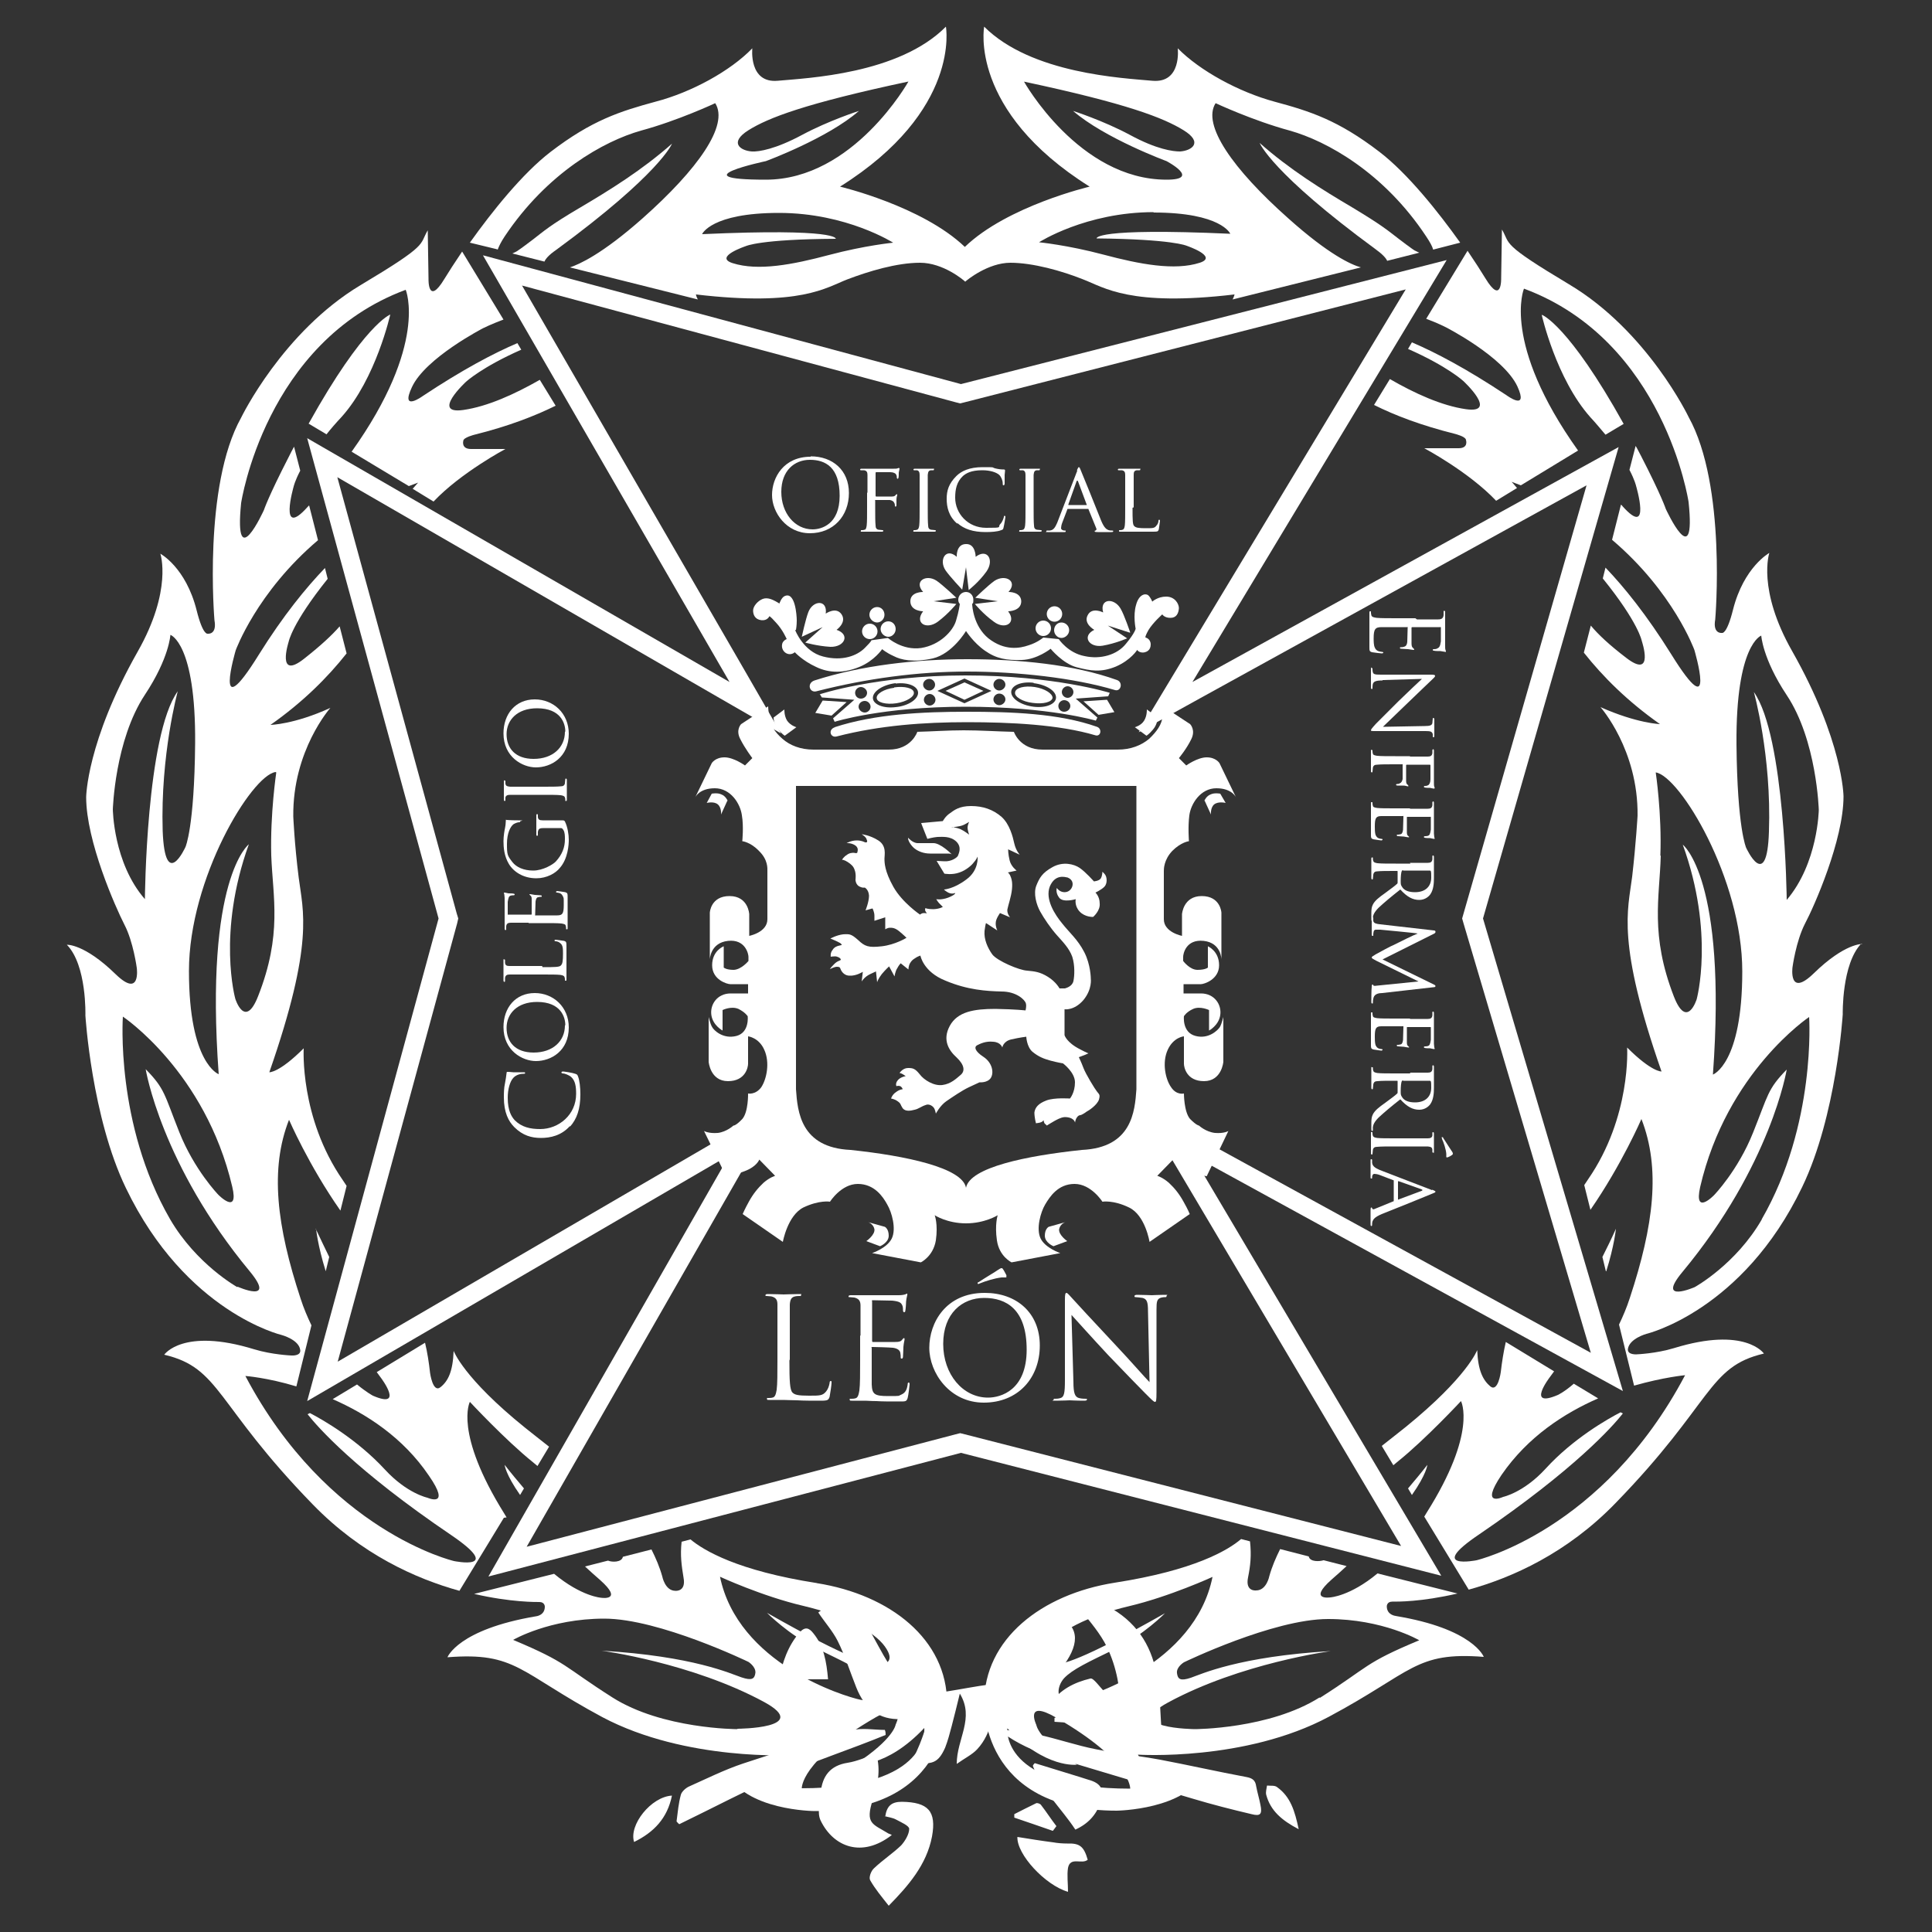 <?xml version="1.0" encoding="UTF-8"?>
<svg id="Capa_1" data-name="Capa 1" xmlns="http://www.w3.org/2000/svg" version="1.1" viewBox="0 0 500 500">
  <rect x="0" y="0" width="500" height="500" fill="#333333" stroke="none"/>
  <defs>
    <style>
      .cls-1 {
        fill-rule: evenodd;
      }

      .cls-1, .cls-2 {
        fill: #fff;
        stroke-width: 0px;
      }
    </style>
  </defs>
  <g>
    <path class="cls-2" d="M364.4,385.2l1,1.7c3.8-5.4,4-7.8,4-7.8-1.7,2.2-3.4,4.2-5,6.1Z"/>
    <path class="cls-2" d="M128.8,64.6c.3-.8.8-1.9,1.8-3.4,11-16.5,25.7-24.7,35.3-27.4,9.6-2.6,19.2-7.1,19.2-7.1,3.6,5.7-4.5,17.1-18.8,29.8-10.5,9.3-16.4,11.9-18.8,12.7l33.1,8.3c-.4-.7-.5-1.3-.5-1.3,27.2,3.2,33.7-1.8,39.2-3.9,5.5-2.1,12.8-4.3,18.8-4.3s11.3,4.5,11.7,4.9h0s0,0,0,0h0s0,0,0,0c.4-.4,5.9-4.9,11.7-4.9s13.3,2.1,18.8,4.3c5.5,2.1,12.1,7.1,39.2,3.9,0,0-.1.5-.5,1.3l33.2-8.3c-2.5-.7-8.3-3.3-18.8-12.7-14.3-12.7-22.4-24.2-18.8-29.8,0,0,9.6,4.5,19.2,7.1,9.6,2.7,24.4,10.9,35.3,27.4,1,1.5,1.6,2.6,1.8,3.4l7-1.8c-5.7-8-13.6-17.9-20.9-23.5-10.7-8.2-17.9-10.5-27.2-13-9.2-2.5-19.3-8-25-13.8,0,0,1.1,9.1-6.6,8.4-7.6-.7-31.3-1.8-43.5-14,0,0-4.1,21.7,27.3,41.4,0,0-21.3,5-32.3,15.6-11.1-10.6-32.3-15.6-32.3-15.6,31.4-19.7,27.4-41.4,27.4-41.4-12.2,12.3-35.9,13.3-43.5,14-7.6.7-6.6-8.4-6.6-8.4-5.7,5.9-15.8,11.4-25,13.8-9.2,2.5-16.5,4.8-27.2,13-7.3,5.6-15.2,15.5-20.9,23.5l7,1.7ZM264.9,21.1c26.8,5.7,36.2,9.4,41.4,12.6,5.2,3.2,2.1,5.3-.9,5.5-1.8,0-6-.5-13-4.3-6.9-3.7-14.7-6.2-14.7-6.2,8.2,7.1,24.2,13,24.2,13,0,0,9.1,4.8,0,4.8-22.7,0-36.9-25.4-36.9-25.4ZM298.5,55c17.6,0,19.9,5.5,19.9,5.5-35.5-1.6-34.6,1.2-34.6,1.2,19.7.2,23.3,1.9,23.3,1.9,0,0,8.3,2.8,3.4,4.4-6.5,2.1-15.5.4-24.9-2.1-9.4-2.5-16.7-3.2-16.7-3.2,0,0,12.1-7.8,29.7-7.8ZM231.2,62.8s-7.3.7-16.7,3.2c-9.4,2.5-18.3,4.2-24.9,2.1-5-1.6,3.4-4.4,3.4-4.4,0,0,3.6-1.8,23.3-1.9,0,0,.9-2.8-34.6-1.2,0,0,2.3-5.5,19.9-5.5s29.7,7.8,29.7,7.8ZM193.7,33.7c5.1-3.2,14.6-6.9,41.4-12.6,0,0-14.2,25.4-36.9,25.4s0-4.8,0-4.8c0,0,16-5.9,24.1-13,0,0-7.8,2.5-14.7,6.2-6.9,3.7-11.2,4.4-13,4.3-3-.2-6-2.3-.9-5.5Z"/>
    <path class="cls-2" d="M482,244.3s-4.5-.3-12.6,7.6c-6.6,6.4-5.5-1.6-5.5-1.6,0,0,.9-6.7,3.2-11.2,2.4-4.5,10-21.7,10-33,0,0-.1-14.3-13.3-37.6-9.1-16-5.9-25.4-5.9-25.4,0,0-6.6,3.6-9.4,14.7-1.6,6.4-2.8,6-2.8,6,0,0-2.5.4-1.8-3.5,0,0,3-34.6-6.9-52.4,0,0-10.6-22.2-30.9-34.3-17.9-10.7-15.1-10.3-17.4-14.2l-.2,12.6s.2,7.1-4.1,0c-1.1-1.8-2.7-4.3-4.6-7.1l-10.7,17.6c3.2,1.2,5.1,2.2,5.1,2.2,0,0,14.9,7.6,18.5,15.3,3,6.6-2.8,2.3-2.8,2.3-10.4-6.9-18.4-11.1-24.5-13.7l-1,1.7c10.2,4.5,14.3,8.3,14.3,8.3,0,0,9.2,8.5.7,7.3-6.3-.9-13.3-4.1-19.7-7.8l-4.1,6.7c5.4,2.7,12.2,5.3,21,7.5,0,0,2.8.7,2.8,1.6,0,0,.7,2.1-1.9,2.1h-8.9s11.5,6.1,18.6,13.6l5.4-3.3c-.8-1-1.4-1.6-1.4-1.6.8.3,1.6.6,2.4.9l14.8-9c-19.9-27.9-14-41.9-14-41.9,36.4,13.5,42.6,55.2,42.6,55.2,2,19-5.9,1.8-5.9,1.8,0,0-1.1-3.4-6.4-13.7-.5-.9-.9-1.8-1.4-2.6l-1.6,6.2c1.4,2.7,1.7,4.1,1.7,4.1,0,0,4.1,13.8-3.5,5.3-.1-.2-.3-.3-.4-.4l-2.3,9.1c15.9,13.5,21.3,28.5,21.3,28.5,0,0,6.1,20.6-6,1.1-6.3-10.1-12.2-17.4-17-22.4l-.7,2.8c9.3,11.5,10.1,16.2,10.1,16.2,0,0,3.4,10.1-4.1,4.3-4.3-3.3-7.1-5.9-9.1-8.3l-1.8,7c4.9,6.2,11.3,12.6,19.7,18.5,0,0-6-.2-15.4-4.4,0,0,9.8,11,9.6,28.1,0,0-.4,7.1-1.4,15.8-1.1,8.7-4.1,16.9,7.6,50.4,0,0-2.5.2-8.9-6.2,0,0,1.1,17.9-10.1,34.1-.3.5-.7,1-1,1.5l1.6,6.4c8.1-11.7,13.2-23.5,13.2-23.5,5,12.8,3.2,27.5-3,46.3-.8,2.5-1.8,4.8-2.8,6.9l3.9,15.8c7.7-2.2,13.2-2.7,13.2-2.7-21.3,40.3-54,47.9-54,47.9,0,0-13.1,2.6.7-6.7,24.8-16.9,34.6-28,37.2-31.3l-.6-.3c-3.3,1.7-12.3,6.8-19.4,14.6-5.7,6.2-11,7.3-11,7.3,0,0-6.2,2.9-.4-5.7,6.8-9.9,16.3-16,25-19.8l-6.3-3.8c-2.4,2.1-4.1,2.9-4.1,2.9-8.4,3.6-2.1-4.6-2.1-4.6.4-.5.7-1,1.1-1.5l-12.5-7.6c-.6,2.6-1,5.2-1.3,7.8,0,0-.7,5.3-2.7,3.7-1.9-1.6-3.2-4.1-3.4-9.4,0,0-2.5,6.9-18.5,19.9-2.1,1.7-4.2,3.3-6.2,4.9l3,5c.4-.3.8-.7,1.2-1,7.1-5.7,16.3-15.6,16.3-15.6,0,0,4.3,8-8.9,28.9-.2.3-.4.7-.6,1l11.5,18.9c11.2-3.1,25.4-9.4,38-22.4,25.2-25.9,23.8-35.3,38.4-38.7,0,0-4.8-7.1-23.3-1.4-4.6,1.4-9.6,1.6-9.6,1.6,0,0-2.5.2-2.3-1.4.4-2.7,4.8-3.9,4.8-3.9,0,0,24.9-5.9,40.3-38,8.9-18.5,10.5-44.7,10.5-44.7,0,0-.3-13,4.8-18.3ZM455.8,164.4s.3,6,6.6,15.5c7.8,11.7,8.3,29.7,8.3,29.7,0,0-.2,13.8-8.3,23.3,0,0-.4-42.4-8.5-53.8,0,0,4.6,16.4,3.9,36.1-.5,16-5.9,4.2-5.9,4.2,0,0-2.3-5-2.5-26.8-.2-25.9,6.4-28.1,6.4-28.1ZM429.7,221.4c.4-10.8-1.2-21.5-1.2-21.5,6.2.9,22.4,27.5,22.4,51.5s-7.6,26.7-7.6,26.7c3.7-50.8-7.8-59.5-7.8-59.5,8.3,22.9,3.6,40,3.6,40,0,0-2.5,8-5.9-.7-6.2-16-3.7-25.6-3.4-36.4ZM456,315.5c-6.7,11.7-17.4,17.6-17.4,17.6,0,0-10.1,4.4-3.2-3.9,23-27.7,27-52.4,27-52.4-5,5.1-4.8,6.6-8.7,16.3-3.9,9.8-10.1,16.2-10.1,16.2,0,0-5.3,5.5-3.6-2.1,6.9-29.8,28.2-44,28.2-44,0,0,1.9,27.8-12.3,52.4Z"/>
    <path class="cls-2" d="M415.7,329c2.1-6.7,2.5-11,2.5-11-1.2,2.7-2.4,5.1-3.5,7.3l.9,3.7Z"/>
    <path class="cls-2" d="M211.4,409.7c-20.5-3.2-29.2-8.4-32.7-11.3l-2.3.6c-.4,3.6,0,6.2.5,9.3.7,3.7-2.1,3.4-2.1,3.4-2.7,0-3.4-3.7-3.4-3.7-.7-2.5-1.7-4.8-2.8-7l-7.4,1.9c-.3,1.5-2.9,1.4-3.8,1,0,0,0,0-.1,0l-5.9,1.5c1.2,1.1,2.5,2.3,3.9,3.5,6.2,5.5.3,4.6.3,4.6,0,0-5.1-.3-12.2-6.2l-20.7,5.2c9.5,2.2,16.2,2.1,16.9,2.1,1.4,0,1.4,1.2,1.4,1.2,0,2.3-2.3,2.5-2.3,2.5-20.2,3.4-22.9,10.6-22.9,10.6,17.8-1.4,18.5,3.9,40.1,15.5,21.7,11.5,49.4,9.8,49.4,9.8-4.8,10.5-17.2,4.4-17.2,4.4,4.6,10,22.7,10.1,22.7,10.1,35.5,0,34.3-27.9,34.3-27.9,0-16.5-14.7-28.1-33.8-31.1ZM190.8,447.5s-19.4,0-32.3-8.2c-12.9-8.2-11.4-8.9-25.7-14.9,0,0,9.4-5.5,23.6-5.5s37.3,11.2,37.3,11.2c0,0,1.9,1.2,1.8,2.8-.2,1.6-.9,2.1-3.6,1.2-2.7-.9-12.4-5.5-36.2-6.9,0,0,23.3,3.1,42.1,13.3,12.4,6.8-6.9,6.9-6.9,6.9ZM186.2,408s11,5.1,21.7,7.6c10.6,2.5,18.3,6.6,21.1,10.5,2.8,3.9.2,4.8-1.9,4.6-2.1-.2-6.4-.7-28.6-13.3,0,0,5.5,5.6,12.8,9.2,7.3,3.6,11.2,5.3,13.3,7.6,2.2,2.3,2.3,6.6-1.9,5.7-4.3-.9-31.8-9.3-36.4-32ZM207.5,462.9s-.6-7.1,19.2-18.5c8.4-4.8,5.1,1.9,5.1,1.9,0,0-.4,3.7-10.5,10.3,0,0,8,1.1,17.9-9.4,0,0,1.9,15.6-31.8,15.6Z"/>
    <path class="cls-2" d="M399,81.5s3.7,16.5,12.6,26.5c1.5,1.6,2.7,3.1,3.9,4.5l4.7-2.8c-14.3-25.7-21.1-28.2-21.1-28.2Z"/>
    <path class="cls-2" d="M134.6,386.9l1-1.7c-1.6-1.9-3.3-3.9-5-6.1,0,0,.2,2.4,4,7.8Z"/>
    <path class="cls-2" d="M79.8,109.6l4.7,2.8c1.1-1.4,2.4-2.9,3.9-4.5,8.9-9.9,12.6-26.5,12.6-26.5,0,0-6.8,2.5-21.1,28.2Z"/>
    <path class="cls-2" d="M361.2,418.2s-2.3-.2-2.3-2.5c0,0,0-1.2,1.4-1.2s7.4.1,16.9-2.1l-20.7-5.2c-7.1,5.9-12.2,6.2-12.2,6.2,0,0-5.9.9.3-4.6,1.4-1.2,2.7-2.4,3.9-3.5l-5.9-1.5s0,0-.1,0c-.9.3-3.5.5-3.8-1l-7.4-1.9c-1.1,2.2-2.1,4.5-2.8,7,0,0-.7,3.7-3.4,3.7,0,0-2.9.4-2.1-3.4.6-3,.9-5.6.5-9.3l-2.3-.6c-3.4,2.9-12.1,8.1-32.7,11.3-19,3-33.8,14.6-33.8,31.1,0,0-1.2,27.9,34.3,27.9,0,0,18.1-.2,22.7-10.1,0,0-12.4,6-17.2-4.4,0,0,27.7,1.8,49.4-9.8,21.7-11.6,22.4-16.9,40.1-15.5,0,0-2.7-7.3-22.9-10.6ZM292.5,462.9c-33.7,0-31.8-15.6-31.8-15.6,9.9,10.5,18,9.4,18,9.4-10.1-6.6-10.5-10.3-10.5-10.3,0,0-3.2-6.7,5.1-1.9,19.8,11.4,19.2,18.5,19.2,18.5ZM277.4,440c-4.3.9-4.1-3.4-2-5.7,2.2-2.3,6.1-4.1,13.3-7.6,7.3-3.6,12.8-9.2,12.8-9.2-22.2,12.6-26.5,13.1-28.6,13.3-2.1.2-4.8-.7-1.9-4.6,2.8-3.9,10.5-8,21.1-10.5,10.6-2.5,21.7-7.6,21.7-7.6-4.6,22.7-32.2,31.1-36.4,32ZM341.5,439.3c-13,8.2-32.3,8.2-32.3,8.2,0,0-19.3-.2-6.9-6.9,18.8-10.2,42.1-13.3,42.1-13.3-23.8,1.4-33.6,6-36.2,6.9-2.7.9-3.4.4-3.6-1.2-.2-1.6,1.8-2.8,1.8-2.8,0,0,23.1-11.2,37.3-11.2s23.6,5.5,23.6,5.5c-14.4,6-12.8,6.7-25.7,14.9Z"/>
    <path class="cls-2" d="M174,37.1c-7.8,6.9-16.2,12.1-24,16.7-7.8,4.6-9.1,5.9-12.1,8.2-3,2.3-4.1,3-4.1,3,0,0-.5.3-1.2.6l8.3,2.1c.3-.7,1.1-1.7,3-3,27-19.8,30-27.5,30-27.5Z"/>
    <path class="cls-2" d="M81.8,318s.4,4.3,2.5,11l.9-3.7c-1.1-2.2-2.2-4.6-3.5-7.3Z"/>
    <path class="cls-2" d="M366.2,64.9s-1.1-.7-4.1-3c-3-2.3-4.3-3.5-12.1-8.2-7.8-4.6-16.2-9.8-24-16.7,0,0,3,7.7,30,27.5,1.8,1.3,2.7,2.3,3,3l8.3-2.1c-.7-.3-1.2-.6-1.2-.6Z"/>
    <path class="cls-2" d="M131.1,392.7c-.2-.3-.4-.7-.6-1-13.1-21-8.9-28.9-8.9-28.9,0,0,9.2,9.9,16.3,15.6.4.3.8.7,1.2,1l3-5c-2-1.6-4.1-3.2-6.2-4.9-16-12.9-18.5-19.9-18.5-19.9-.2,5.3-1.4,7.8-3.4,9.4-2,1.6-2.7-3.7-2.7-3.7-.3-2.7-.7-5.3-1.3-7.8l-12.5,7.6c.4.5.7,1,1.1,1.5,0,0,6.2,8.2-2.1,4.6,0,0-1.7-.9-4.1-2.9l-6.3,3.8c8.7,3.8,18.2,9.9,24.9,19.8,5.9,8.5-.4,5.7-.4,5.7,0,0-5.3-1.1-11-7.3-7.2-7.8-16.1-12.9-19.4-14.6l-.6.3c2.6,3.3,12.4,14.5,37.2,31.3,13.8,9.4.7,6.7.7,6.7,0,0-32.7-7.6-54-47.9,0,0,5.6.4,13.2,2.7l3.9-15.8c-1-2.1-2-4.4-2.8-6.9-6.2-18.8-8-33.6-3-46.3,0,0,5.1,11.8,13.3,23.5l1.6-6.4c-.3-.5-.7-1-1-1.5-11.2-16.2-10.1-34.1-10.1-34.1-6.4,6.4-8.9,6.2-8.9,6.2,11.7-33.6,8.7-41.7,7.6-50.4-1.1-8.7-1.4-15.8-1.4-15.8-.2-17.1,9.6-28.1,9.6-28.1-9.4,4.3-15.5,4.4-15.5,4.4,8.4-5.9,14.8-12.3,19.7-18.5l-1.8-7c-2,2.3-4.8,4.9-9.1,8.3-7.4,5.9-4.1-4.3-4.1-4.3,0,0,.8-4.7,10.1-16.3l-.7-2.8c-4.9,5.1-10.8,12.3-17.1,22.4-12.1,19.5-6-1.1-6-1.1,0,0,5.4-15,21.3-28.5l-2.3-9c-.1.1-.3.3-.4.4-7.6,8.5-3.6-5.3-3.6-5.3,0,0,.3-1.4,1.7-4.1l-1.6-6.2c-.5.9-.9,1.7-1.4,2.7-5.3,10.3-6.4,13.7-6.4,13.7,0,0-7.8,17.2-5.9-1.8,0,0,6.2-41.7,42.6-55.2,0,0,5.9,14-14,41.9l14.8,8.9c.8-.3,1.6-.6,2.4-.9,0,0-.5.6-1.4,1.6l5.4,3.3c7.1-7.5,18.6-13.6,18.6-13.6h-8.9c-2.6,0-2-2.1-2-2.1,0-.9,2.9-1.6,2.9-1.6,8.8-2.2,15.5-4.8,21-7.5l-4.1-6.7c-6.5,3.7-13.5,6.9-19.8,7.8-8.5,1.2.7-7.3.7-7.3,0,0,4.1-3.8,14.3-8.3l-1-1.7c-6.1,2.6-14.1,6.8-24.5,13.7,0,0-5.9,4.3-2.8-2.3,3.5-7.6,18.5-15.3,18.5-15.3,0,0,2-1,5.2-2.2l-10.7-17.6c-1.9,2.8-3.5,5.3-4.6,7.1-4.3,7.1-4.1,0-4.1,0l-.2-12.6c-2.3,3.9.5,3.5-17.4,14.2-20.2,12.1-30.9,34.3-30.9,34.3-9.9,17.7-6.9,52.4-6.9,52.4.7,3.9-1.8,3.5-1.8,3.5,0,0-1.2.4-2.8-6-2.8-11.2-9.4-14.7-9.4-14.7,0,0,3.2,9.4-5.9,25.4-13.2,23.3-13.3,37.6-13.3,37.6,0,11.4,7.6,28.5,9.9,33,2.3,4.4,3.2,11.2,3.2,11.2,0,0,1.1,8-5.5,1.6-8.1-7.9-12.6-7.6-12.6-7.6,5.2,5.3,4.8,18.3,4.8,18.3,0,0,1.6,26.3,10.5,44.7,15.5,32.2,40.3,38,40.3,38,0,0,4.5,1.2,4.8,3.9.2,1.6-2.3,1.4-2.3,1.4,0,0-5-.2-9.6-1.6-18.5-5.7-23.3,1.4-23.3,1.4,14.6,3.4,13.2,12.8,38.4,38.7,12.6,13,26.8,19.3,38,22.4l11.5-18.9ZM71.5,199.9s-1.6,10.7-1.3,21.5c.4,10.8,2.9,20.4-3.4,36.4-3.4,8.7-5.9.7-5.9.7,0,0-4.8-17,3.5-40,0,0-11.5,8.7-7.8,59.5,0,0-7.7-2.7-7.7-26.7s16.2-50.6,22.4-51.5ZM29.2,209.5s.5-17.9,8.3-29.7c6.3-9.5,6.6-15.5,6.6-15.5,0,0,6.6,2.1,6.4,28.1-.2,21.8-2.5,26.8-2.5,26.8,0,0-5.3,11.7-5.9-4.2-.6-19.7,3.9-36.1,3.9-36.1-8.2,11.4-8.5,53.8-8.5,53.8-8.2-9.4-8.3-23.3-8.3-23.3ZM61.4,333.1s-10.6-5.9-17.4-17.6c-14.2-24.6-12.2-52.4-12.2-52.4,0,0,21.3,14.2,28.3,44,1.8,7.6-3.6,2.1-3.6,2.1,0,0-6.2-6.4-10.1-16.2-3.9-9.8-3.7-11.2-8.7-16.3,0,0,4,24.7,27,52.4,6.9,8.4-3.2,3.9-3.2,3.9Z"/>
  </g>
  <g>
    <path class="cls-1" d="M210.8,176.1c12.1-3.9,26.2-5.5,39.5-5.5s27.4,1.3,38.8,5.4c1.6.6,1,3-.5,2.6-10.7-3.2-25.5-4.8-38.3-4.8s-26.1,1.8-39,5.1c-1.8.5-2.6-2.1-.5-2.8h0Z"/>
    <path class="cls-1" d="M216,188.2c10.4-3.4,22.7-4,34.2-4s23.8.4,33.7,3.9c1.4.5,1,2.6-.4,2.2-9.4-2.8-22.1-3.4-33.2-3.4s-22.6.8-33.8,3.7c-1.6.4-2.3-1.8-.4-2.4h0Z"/>
    <polygon class="cls-1" points="211 184.5 212.9 181.3 219.1 181.7 215.2 185.2 211 184.5 211 184.5"/>
    <polygon class="cls-1" points="288.4 184.3 286.5 181.1 280.4 181.5 284.3 185 288.4 184.3 288.4 184.3"/>
    <polygon class="cls-1" points="249.6 176.6 254.5 178.8 249.6 181.1 244.7 178.8 249.6 176.6 249.6 176.6"/>
    <path class="cls-1" d="M231.4,177.9c2.7-.4,5,.2,5.1,1.3.2,1.1-1.9,2.4-4.5,2.8-2.7.4-5-.2-5.1-1.3-.2-1.1,1.9-2.4,4.5-2.7h0Z"/>
    <path class="cls-1" d="M212.1,179.7s14.6-4.9,37.7-4.9,37.4,4.5,37.4,4.5l-.4.9-8.4.6,5.6,4.9-.4.8s-12-3.6-33.7-3.6-33.9,3.9-33.9,3.9l-.4-.9,5.5-4.8-8.4-.6-.5-.8h0ZM267.5,176.7c-3.2-.4-5.8.7-5.8,2.4s2.5,3.4,5.8,3.8c3.2.4,5.8-.7,5.8-2.4s-2.5-3.3-5.8-3.7h0ZM231.8,176.9c3.2-.4,5.8.7,5.8,2.4s-2.6,3.4-5.8,3.7c-3.2.4-5.9-.7-5.9-2.4s2.6-3.4,5.9-3.8h0ZM249.6,175.6l7,3.2-7,3.2-7-3.2,7-3.2h0ZM276.3,177.6c-.8,0-1.5.7-1.5,1.5s.7,1.5,1.5,1.5,1.5-.7,1.5-1.5-.7-1.5-1.5-1.5h0ZM275.4,181.2c-.8,0-1.5.7-1.5,1.5s.6,1.5,1.5,1.5,1.6-.7,1.6-1.5-.7-1.5-1.6-1.5h0ZM258.6,175.7c-.8,0-1.5.7-1.5,1.5s.7,1.5,1.5,1.5,1.6-.7,1.6-1.5-.7-1.5-1.6-1.5h0ZM258.6,179.5c-.8,0-1.5.7-1.5,1.5s.7,1.5,1.5,1.5,1.6-.7,1.6-1.5-.7-1.5-1.6-1.5h0ZM240.5,175.7c.8,0,1.5.7,1.5,1.5s-.7,1.5-1.5,1.5-1.6-.7-1.6-1.5.7-1.5,1.6-1.5h0ZM240.6,179.6c.8,0,1.5.7,1.5,1.5s-.7,1.5-1.5,1.5-1.5-.7-1.5-1.5.7-1.5,1.5-1.5h0ZM222.8,177.8c.8,0,1.6.7,1.6,1.5s-.7,1.5-1.6,1.5-1.5-.7-1.5-1.5.7-1.5,1.5-1.5h0ZM223.8,181.4c.8,0,1.5.7,1.5,1.5s-.7,1.5-1.5,1.5-1.6-.7-1.6-1.5.7-1.5,1.6-1.5h0Z"/>
    <path class="cls-1" d="M267.8,177.8c-2.7-.4-5,.2-5.1,1.4-.2,1.1,1.9,2.4,4.5,2.7,2.8.4,5-.2,5.2-1.3,0-1.1-2-2.4-4.6-2.8h0Z"/>
    <path class="cls-1" d="M205.8,163.1s2.1,5.5,7.2,6.8c5,1.3,8.8-.2,10.8-2.2,2-2,1.7-2,1.7-2l4.3-.6s3.7,3.3,8.6,2.6c4.9-.8,8.2-4.4,9-7,.8-2.6,1-4.4,1-4.4h0c-.3-.3-.4-.7-.4-1.1,0-1.1.9-2,2-2s1.9.9,1.9,2-.1.8-.3,1.1c0,.5.3,5.7,4.2,8.9,4.2,3.3,8.1,2.6,10.4,1.8,2.3-.7,3.8-2,3.8-2l4,.4s2.4,3.6,6.7,4.4c4.1.9,8.4-.3,10.7-3.2,2.4-2.9,2.5-3.9,2.5-3.9,0,0-.7-3.4.1-6.1.7-2.7,2.3-3.1,3.1-2.6.7.6,1.1,1.7,1.1,1.7,0,0,1.4-1.3,3.6-1.3s3.3,1.8,3.3,3c-.1,1.3-.6,2.5-2.2,2.5s-2.1-.9-2.1-.9c0,0-2.4,2.1-3.6,4.1-1.1,2-.7,1.9-.7,1.9,0,0,1.3.3,1.3,1.8s-1.1,1.9-1.5,2c-.7.2-1.6,0-2-.6,0,0-1.6,2.6-5.5,4.3-3.9,1.6-6.6,1.1-10.1.2-3.6-.9-6.8-4.8-6.8-4.8,0,0-3.5,2.8-7.5,2.9-3.9.1-6.5-.3-9.5-2.4-3-2.1-4.9-5.1-4.9-5.1,0,0-3.5,5.9-8.6,7.1-5,1.1-8.2.4-10.1-.6-2-.9-3-1.8-3-1.8,0,0-2,3-5.9,4.6-3.9,1.6-7.7,1.7-11.2,0-3.5-1.6-5.5-3.8-5.5-3.8-1.7,1.4-3.9-.4-3.2-2.4.4-.8,1.1-1,1.1-1,0,0-1-2.4-2.8-4.3-1.7-1.9-1.7-1.6-1.7-1.6,0,0-.5,1.2-2.1,1-1.6-.2-2.1-1.4-2.1-2.5s1.2-2.5,2.5-3c1.3-.5,2.7.3,3.3.6.6.3,1,.6,1,.6,0,0,.5-1.5,1.3-1.9,2.8-1.4,3.2,5,3.2,6.3s-.2,2.4-.2,2.4h0Z"/>
    <path class="cls-1" d="M227,157.1c1.1,0,1.9.9,1.9,2s-.9,2-1.9,2-2-.9-2-2,.9-2,2-2h0Z"/>
    <path class="cls-1" d="M225.1,161.4c1.1,0,2,.9,2,2s-.9,2-2,2-2-.9-2-2,.9-2,2-2h0Z"/>
    <path class="cls-1" d="M229.9,160.8c1.1,0,1.9.9,1.9,2s-.9,2-1.9,2-2-.9-2-2,.9-2,2-2h0Z"/>
    <path class="cls-1" d="M272.9,156.9c-1.1,0-2,.9-2,2s.9,2,2,2,2-.9,2-2-.9-2-2-2h0Z"/>
    <path class="cls-1" d="M274.7,161.1c-1.1,0-1.9.9-1.9,2s.9,2,1.9,2,2-.9,2-2-.9-2-2-2h0Z"/>
    <path class="cls-1" d="M270,160.6c-1.1,0-2,.9-2,2s.9,2,2,2,2-.9,2-2-.9-2-2-2h0Z"/>
    <path class="cls-1" d="M207.5,164.8l5.4-2.5-4.5,4s3.1.9,6.5,1.1c3.7.1,5.2-3.2,1.6-4.4,0,0,2.7-1.9,1.3-4-1.4-2.1-4.1-.2-4.1-.2.5-3.7-3.3-3.5-4.5-.4-.7,1.8-1.7,6.4-1.7,6.4h0Z"/>
    <path class="cls-1" d="M292.3,163.7l-5.6-1.8,5,3.3s-2.9,1.3-6.3,1.9c-3.6.6-5.5-2.5-2.2-4.1,0,0-2.9-1.6-1.7-3.8,1.1-2.2,4-.7,4-.7-1-3.6,2.8-3.9,4.5-1,1,1.7,2.5,6.2,2.5,6.2h0Z"/>
    <path class="cls-1" d="M247.5,154.7l-5.9.9,5.9.7s-2,2.5-4.8,4.6c-3,2.2-6.1.3-3.8-2.7,0,0-3.3,0-3.3-2.6,0-2.5,3.3-2.4,3.3-2.4-2.5-2.8.8-4.7,3.5-2.9,1.6,1.1,5.1,4.4,5.1,4.4h0Z"/>
    <path class="cls-1" d="M252.4,154.7l5.8.9-5.9.7s2,2.5,4.9,4.6c2.9,2.2,6,.3,3.7-2.7,0,0,3.4,0,3.4-2.6-.1-2.5-3.3-2.4-3.3-2.4,2.5-2.8-.8-4.7-3.6-2.9-1.6,1.1-5,4.4-5,4.4h0Z"/>
    <path class="cls-1" d="M249,152.7l1-5.9.7,5.9s2.6-2,4.6-4.8c2.1-3,.2-6.1-2.8-3.8,0,0,0-3.4-2.5-3.3-2.6,0-2.4,3.3-2.4,3.3-2.8-2.5-4.7.8-2.9,3.5,1.1,1.6,4.3,5,4.3,5h0Z"/>
    <path class="cls-1" d="M235,216.8s1.2,1.4,2.5,1.4c1.4,0,2.4,0,4.1,0s4.3,2.5,4.3,2.5l.5.5s-.2-.3-.9-.3c-.5,0-3.1,0-4.8,0s-3.1-.6-4-1.3c-.9-.7-1.7-2-1.7-2.7h0Z"/>
    <path class="cls-1" d="M238.5,213.3l1.5,3.8s1.4-.4,2.6-.5c1.2,0,3.3-.3,4.9,1.2,1.5,1.5.6,3.1.4,3.7-.3.5-1.7,1.5-3.5,1.4-1.8-.1-2-.1-2-.1l2,3.3s2,.4,3.9-.3c1.8-.6,3.3-2,3.7-2.6.6-.6,1-1.5,1-1.5,0,0,.4,3.5-2.9,5.9-3.3,2.5-5.8,2.6-5.8,2.6,0,0,.2.3,1.1.8,1,.5,1.8.1,1.8.1,0,0,.2.4-1.8,1.2-1.9.7-3.1.4-3.1.4,0,0,.2.4.7,1,.6.6,1,1,1,1,0,0-.7.5-2.4.6-1.7,0-2.1-.3-2.1-.3,0,0-.2.4,0,.8.2.4.4.6.4.6,0,0-.2-.1-.8-.1s-1,.4-1,.4c0,0-4.6-3.1-6.9-7.2-2.3-4.1-2.3-6.3-2.3-7.3,0-1,.6-3.3-1.6-4.7-2.2-1.4-4.3-1.6-4.3-1.6,0,0,1.2.7,1.3,1.4.3.6,0,.8-.4.7-.3-.1-.9-.5-2.2-.5-1.4,0-2.6.7-2.6.7,0,0,1.1-.1,2.1.5,1,.6.8,1.4.7,1.8,0,.4-.5.3-.9.2-.4,0-1.2,0-1.9.6-.7.4-1.2,1.2-1.2,1.2,0,0,.6,0,1.5.6.9.6,1.5,1.1,1.8,2.1.4,1,.2,2.5.2,2.5,0,0,0,1,.8,1.6,1,.6,1.6.4,1.6.4,0,0,1,.5,1.1,2.1,0,1.6-.9,3.8-.9,3.8l1.8-.5s.5.9.5,1.9c0,1.1,0,1.3,0,1.3l2.8-.9v3.1s.6-.4,1.2-.4c.6,0,1.3,0,2.4.9,1.1.9,1.9,1.7,1.9,1.7,0,0-2.9,1.8-6.4,2.2-3.5.4-4.4,0-6.1-1.6-1.8-1.6-2.2-1.6-3.9-1.5-1.7.2-3.3,1.1-3.3,1.1,0,0,1.8.7,2.6,1.2.6.6.4.4-.2.6-.6.1-1.4.4-1.8,1.1-.7.8-.5,1.8-.5,1.8,0,0,.5-.1,1.1-.1s1.4.4,1.5.8c0,.4-.8.2-1.8,1.3-1,1-1,1.2-1,1.2,0,0,1.1-.6,1.8-.6.7,0,.8.2.9.5.1.3.7,1.8,2.4,1.8,1.7.1,3.4-1,3.4-1l-.3,2.5s.7-1.2,2.2-1.9c1.5-.7,1.5-.7,1.5-.7l.3,2.8s.2-.8,1.2-2.1c1-1.2,1.9-2,1.9-2l1.4,2.6s.2-1.4.7-2.1c.4-.8.9-1.3.9-1.3l2,1.6s0-.9.4-1.6c.4-.7.8-1,1.3-1.3.5-.4,1.4-.7,1.4-.7,0,0,.7,4.2,6.5,6.5,5.7,2.4,10.6,2.7,14.5,2.8,3.9,0,6.1,2.2,6.3,3.1.2.8-.1,1.8-.1,1.8,0,0-2.3-.3-7.8-.4-5.5,0-9.8.7-11.8,4.4-2,3.7-.2,6.4,1.8,8.2,2,1.9,2.2,3.5,1,4.5-1.2,1-2.5,2.3-4.7,2.6-2.2.3-4.8-1.3-5.9-2.8-1.2-1.5-1.8-1.6-3-1.6-1.4,0-2.2,1.3-2.2,1.3,0,0,.4,0,1,.4.6.4.6.4.6.4,0,0-1.3.2-2,1-.8.9-.4,1.6-.4,1.6,0,0,.4-.2,1,0,.6.4.6.8.6.8,0,0-.8,0-1.8.8-.9.6-1.2,1.6-1.2,1.6,0,0,.9.1,1.7.7.9.6.7.9,1.3,1.8.7.9,2,.7,3.1.4,1-.2,1.8-.9,2.8-1.2.8-.4,1.7.1,2.1.6.4.4.6,1.6.6,1.6,0,0,1.1-2.1,2.7-3.2,1.6-1.1,4.1-2.8,5.8-3.6,1.7-.8,2.8-1.3,2.8-1.3,0,0,2,.2,2.9-1.1.9-1.4.4-4-1.9-5.5-2.3-1.5-2.4-2.6-1.6-3,.8-.4,2.2-1.1,4.1-.9,2,.1,2.4,1.5,2.4,1.5,0,0,.2-1.6,2.3-2.1,2.2-.5,3.9-.7,3.9-.7,0,0,.1,2.6,1.6,3.9,1.6,1.3,2.9,1.8,4.7,2.3,1.9.5,3.2.7,3.2.7,0,0,3.1,2.3,3.1,4.9,0,2.7-1.3,4.2-1.3,4.2,0,0-4-.3-6.1.5-2.1.8-2.9,1.8-3.1,3.1,0,1.3.4,2.8.4,2.8,0,0,1-.1,1.4-.3.4-.2.6-.5.6-.5,0,0,0,.7.4,1,.4.3.4.4.4.4,0,0,1.6-1,2-1.2.4-.2,1.5-.9,2.6-1,1.2,0,1.9.3,2.4.8.4.5.3.7.3.7,0,0,.1-.9.5-1.4.3-.5.7-.6.9-.6.2,0,1.1-.5,1.6-.9.6-.3,2.7-1.7,3.2-3.1.4-1.4,0-1.4-.5-2.1-.5-.6-2.9-4.5-3.5-6.1-.6-1.6-1.2-2.8-1.2-2.8l1.6-.6.9-.4s-.2,0-2.1-1c-3.6-1.8-4.1-3.7-4.1-3.7v-6.7c0,0,2.5.4,4.9-2.4,2.3-2.8,1.9-5.5,1.9-5.5,0,0,0-3.6-1.7-6.9-1.7-3.3-3.9-5.1-5.7-7.4-1.9-2.3-4.5-6.3-3.2-9.6,1.4-3.3,4-2.4,4.6-2.3.5.2,1.3.7,1.3,1.7s-.8,2.1-2.1,2.1-2-1.1-2-1.1c0,0-.4,1.2.6,2.5,1,1.4,4.3.4,4.3.4,0,0-.4,1.7,1,3.2,1.4,1.5,3.5,1.4,3.5,1.4,0,0,1.9-1.6,1.7-3.5,0-1.8-1.1-2.8-1.1-2.8,0,0,1.5-.7,2.3-1.5.8-.8.8-2.6,0-3.4-.8-.8-.5-.5-.5-.5,0,0,0,1-.4,1.7-.4.7-1.8.8-1.8.8,0,0-2.1-2.4-3.7-3.5-1.5-1-4.3-1.7-7-.2-2.7,1.5-3.4,2.8-4.2,4.8-.8,2,0,4.9,1,6.7,1,1.8,2.7,4.3,4.3,6.1,1.6,1.8,3.2,3.4,4,5.6.7,2.2.6,4.9.3,6.3-.3,1.4-1.9,1.8-2.2,1.9-.2,0-1.4,0-1.4,0,0,0-.9-1.7-3-3-2.1-1.3-3.4-1.4-5.4-1.6-2-.1-7.7-2.5-9-4.2-1.2-1.7-2.2-3.9-2-6.1.3-2.2.4-2,.4-2l2.9,1.9s-.5-1-.4-2c0-1,1.1-2.5,1.1-2.5l2.6,1.1s-.8-.9-.7-2c.2-1.1,1-3.3,1.2-5.3.2-2-.2-2.9-.5-3.6-.4-.7-.6-.7-.6-.7l2.3-.5s-1.4-1-1.8-2.6c-.4-1.6-.4-2.9-.4-2.9l3,1.4s-1-1.1-1.4-2.9c-.4-1.8-1.2-5-3.3-6.9-2.2-1.9-4.8-2.8-7.9-2.8-3.1,0-4.4,1.1-5.5,1.9-1.1.7-1.8,2-1.8,2l-5.6.5h0ZM246.4,214.1s2-.2,2.7-.5c.6-.2,1.7-.9,1.7-.9,0,0-.4.9-.4,1.5s.4,1.8.4,1.8c0,0-1.3-1-2.2-1.4-.9-.4-2.3-.6-2.3-.6h0Z"/>
    <path class="cls-1" d="M296.8,183.6l2.8,2.1s0,1.7-1.2,3.1c-1.1,1.3-1.7,1.6-1.7,1.6l-3-2.2s1.6-.4,2.4-1.7c.8-1.3.7-2.9.7-2.9h0Z"/>
    <path class="cls-1" d="M203,183.6l-2.8,2.1s0,1.7,1.2,3.1c1.1,1.3,1.7,1.6,1.7,1.6l3-2.2s-1.5-.4-2.4-1.7c-.8-1.3-.7-2.9-.7-2.9h0Z"/>
    <path class="cls-1" d="M311.7,207.2s.5-1.2,1.6-1.6c1-.5,2.5-.2,2.5-.2l1.4,2.4s-1.9-.5-3,.4c-1,.9-.8,2.6-.8,2.6l-1.6-3.5h0Z"/>
    <path class="cls-1" d="M188.3,207.2s-.5-1.2-1.6-1.6c-1-.5-2.5-.2-2.5-.2l-1.3,2.4s1.9-.5,2.9.4c1,.9.8,2.6.8,2.6l1.6-3.5h0Z"/>
    <path class="cls-1" d="M272.7,322.5l3.5-1.3s-2.3-1.6-2.1-3.1c.3-1.4,1.6-1.8,1.6-1.8l-4.3,1.2s-1,.5-1,2.3c0,1.8,2.2,2.7,2.2,2.7h0Z"/>
    <path class="cls-1" d="M227.7,322.5l-3.5-1.3s2.3-1.6,2.1-3.1c-.3-1.4-1.6-1.8-1.6-1.8l4.3,1.2s1,.5,1,2.3c0,1.8-2.2,2.7-2.2,2.7h0Z"/>
    <path class="cls-1" d="M237.4,189.4s-1.5,4.6-7.4,4.6h-19.5c-3.3,0-6.1-1.1-8-2.8-2-1.7-3.3-3.8-3.5-5.8-.2-2-.2-2.6-.2-2.6l-7,4.6s-1.5,1.5-.2,3.9c1.2,2.4,3.1,4.9,3.1,4.9l-1.9,1.9s-2.9-2.1-5.3-2.1-3.3,1.5-3.3,1.5l-4.3,8.9s1-2.4,5.1-2.4,6.6,4,7,7c.5,2.9.1,6.7.1,6.7,0,0,2.1.2,4.3,2.5,2.4,2.3,2.2,4.6,2.2,5.2v12.5c0,3.4-4.7,4.3-4.7,4.3v-5.6s-.2-4.7-5.1-4.7-5.1,4.3-5.1,4.3v12.1s.1-4.3,4.7-4.8c4.5-.5,5.3,3.4,5.3,4.1v1.1s-1.8,2.2-3.8,2.3c-2,0-2.6-.6-2.6-.6v-5.5s-3,1.1-3,4.9,3.9,4.9,4.7,4.9h4.6v2.4h-4.5c-3.5,0-5.4,2.9-5,5.6.4,2.7,2.9,4,2.9,4v-5.3s2.2-1.1,4.1-.3c1.8.9,2.4,1.9,2.4,1.9,0,0,.5,4.2-2.9,5.1-3.5.9-5.9-1.5-6.3-2.3-.5-.8-.9-2.6-.9-2.6v11.6s.4,5,5,5,5.2-3.7,5.2-4.5v-7.1s2.8.3,4.2,3.5c1.5,3.3.6,7.6-.8,9.7-1.5,2-3.4,1.6-3.4,1.6,0,0,.1,4.8-1.5,6.6-1.7,1.8-2.3,1.7-2.3,1.7,0,0-1.7,1.6-4,1.9-2.4.2-3.6-.5-3.6-.5l5.7,11.7s1.6-.1,4.8-1.3c3.2-1.2,3.8-3,3.8-3l4.1,4.2s-1.4.4-3,1.8c-1.5,1.4-2.7,2.9-3.8,4.9-1.1,2-1.6,3.2-1.6,3.2l10.4,7.2s1.2-6.8,5.3-8.9c4.2-2,6.9-1.5,6.9-1.5,0,0,2.9-4.6,7.2-4.6s6.5,3.3,7.6,5.3c1.2,2,2.4,6.3,1.2,8.8-1.2,2.5-5.1,3.8-5.1,3.8l12.6,2.4s3.2-1.5,3.9-5.7c.6-4.2-.3-6.5-.3-6.5,0,0,3.2,2.1,8.1,2.1s8.2-2.1,8.2-2.1c0,0-.8,2.4-.2,6.5.6,4.2,3.8,5.7,3.8,5.7l12.6-2.4s-3.9-1.3-5.1-3.8c-1.2-2.5,0-6.8,1.2-8.8,1.2-2,3.3-5.3,7.6-5.3s7.2,4.6,7.2,4.6c0,0,2.8-.5,6.9,1.5,4.2,2,5.3,8.9,5.3,8.9l10.4-7.2s-.4-1.1-1.6-3.2c-1.1-2-2.3-3.5-3.8-4.9-1.6-1.4-3-1.8-3-1.8l4.1-4.2s.6,1.8,3.8,3c3.2,1.1,4.9,1.3,4.9,1.3l5.6-11.7s-1.1.7-3.5.5c-2.4-.3-4.1-1.9-4.1-1.9,0,0-.6,0-2.3-1.7-1.6-1.8-1.6-6.6-1.6-6.6,0,0-1.9.5-3.3-1.6-1.5-2.1-2.4-6.4-.9-9.7,1.5-3.3,4.2-3.5,4.2-3.5v7.1c0,.8.6,4.5,5.2,4.5s5-5,5-5v-11.6s-.4,1.7-.9,2.6c-.5.8-2.9,3.2-6.3,2.3-3.5-.9-3-5.1-3-5.1,0,0,.6-1.1,2.4-1.9,1.8-.8,4.1.3,4.1.3v5.3s2.5-1.3,2.9-4c.4-2.7-1.5-5.6-5-5.6h-4.5v-2.4h4.5c.8,0,4.7-1.2,4.7-4.9s-2.9-4.9-2.9-4.9v5.5s-.6.6-2.7.6c-2,0-3.7-2.3-3.7-2.3v-1.1c0-.7.7-4.6,5.3-4.1,4.6.5,4.6,4.8,4.6,4.8v-12.1s-.2-4.3-5.1-4.3c-4.8,0-5.1,4.7-5.1,4.7v5.6s-4.7-.9-4.7-4.3v-12.5c0-.5,0-2.9,2.2-5.2,2.3-2.3,4.3-2.5,4.3-2.5,0,0-.3-3.7.1-6.7.4-3,2.9-7,7-7s5.1,2.4,5.1,2.4l-4.3-8.9s-.9-1.5-3.3-1.5-5.3,2.1-5.3,2.1l-1.9-1.9s2-2.4,3.2-4.9c1.2-2.4-.3-3.9-.3-3.9l-7-4.6s0,.6-.2,2.6c0,2-1.5,4-3.4,5.8-2,1.7-4.8,2.8-8.1,2.8h-19.5c-5.9,0-7.4-4.6-7.4-4.6-4.4-.1-8.7-.4-13-.4-4.1,0-8.1.3-12.2.4h0ZM250,307.4c-.9-5.2-15.6-8.3-29.9-9.8-12.9-.6-13.7-9.9-14.1-15.7v-78.5h88.1v78.5c-.4,5.8-1.2,15.1-14.1,15.7-14.3,1.5-29,4.5-30,9.8h0Z"/>
  </g>
  <path class="cls-1" d="M259.5,447.6c0,.3,0,.5-.1.8,3.8,2.8,8.2,4.8,12.7,6.2,12.2,3.7,24.4,7.3,36.6,10.9,5,1.5,10.1,2.8,15.2,4,2.3.6,2.8,0,2.3-2.4-.3-1.6-.8-3.2-1.1-4.8-.2-1.5-.9-2.1-2.5-2.4-7.5-1.4-15-3.1-22.4-4.5-5.5-1-11.1-1.6-16.6-2.7-5.1-1-9.9-2.7-15-3.8-3-.7-6.1-.9-9.2-1.3ZM277.1,412.9c-.4.4-.6.8-1,1.3,1.2.8,2.7,1.4,3.6,2.5,2.5,3.1,5.1,6.1,6.8,9.6,2.5,5.2,3.5,10.9,3.5,16.8,0,6.1,1.1,7.4,6.1,8.4.7.1,1.4,0,2.1.2,2.1.5,2.6-.7,2.5-2.4-.4-5-.4-10-1.2-14.9-1.1-7.6-4.7-13.9-11.6-18-3.4-2-6.9-3.2-10.8-3.5ZM175.1,471.4c.2.2.4.5.7.7,8.7-4.2,17.3-8.8,26.2-12.6,9-3.8,18.2-6.8,27.2-10.5,0-.4,0-.8-.2-1.3-2.8,0-5.9-.6-8.6.1-9.4,2.6-18.8,5.5-28.1,8.6-4.8,1.6-9.4,3.9-14.1,6-.8.4-1.8,1.3-2,2.1-.6,2.2-.8,4.5-1.1,6.8ZM211.7,417.2c1.7,2.6,3.8,4.9,5.1,7.5,1.9,3.8,3.2,8,4.8,12,2.2,5.6,6,8.4,11.5,8.2,1.2,0,2.7-.7,3.4-1.5,1-1.4.4-3-.7-4.4-2.1-2.6-4-5.4-5.7-8.2-2-3.2-3.7-6.6-5.6-9.9-2.2-3.9-9.7-6.3-12.7-3.6ZM226.8,453.9c-2.6.8-4.9,1.9-7.4,2.3-4.6.7-6.6,3.5-7,7.7-.2,2.4-1,5.3,0,7.3,3.3,6.8,10.7,9.7,18.4,3.7-.3-.2-.7-.3-.9-.4-4-2.5-6.1-2.4-4-8.8,1.2-3.6,2.1-7.4.9-11.7ZM236,455.9c5.2,1,6.8.4,8.6-3.6.7-1.8,1.2-3.7,1.7-5.6.7-2.6,1.3-5.2,2.1-8.4,3.9,6.4-.8,11.7-.8,18.2,2.1-1.5,4-2.4,5.3-3.8,4-4.3,4.2-10,5.2-15.4,0-.4-1.2-1.5-1.7-1.4-3.9.5-7.8,1.3-11.7,1.9-2.1.4-3.2,1.4-3.6,3.7-.5,2.9-1.5,5.6-2.5,8.4-.7,2-1.7,3.9-2.5,6.1ZM228.9,470c1,.3,2.1.4,3,.9,1.3.7,3.4,1.6,3.4,2.4,0,1.4-1.1,3.2-2.1,4.3-2.2,2.1-4.8,3.8-7,5.9-.8.7-1.4,2.4-1,3.1,1.3,2.3,3,4.3,4.8,6.6,5.1-5.2,9.8-10.6,11.2-17.9,1.2-6.6-1-8.9-7.8-9-2.7,0-3.9,1.1-4.3,3.8ZM261.3,437.5c6.9.3,11.6-2.7,14.8-7.7,3.8-5.9,2.4-10-3.9-12.3-1.6-.6-2.4-.5-3.1,1.5-1.8,4.8-3.9,9.5-5.9,14.2-.6,1.2-1.2,2.4-1.9,4.2ZM267.8,456.3c-.2.2-.4.4-.5.7,2.3,6.4,7.4,11,11,16.5,3.3-1.5,5.4-3.8,6.5-7,1.1-3.3.2-5-3.1-5.9-.7-.2-1.5-.5-2.2-.7-3.9-1.2-7.8-2.4-11.7-3.6ZM276.4,489.6c0-2.2-.3-4.3,0-6.2.6-3,3.6-.8,5.1-2.1-1-3.5-2.1-4.3-5.3-4.2-1.2,0-2.5-.1-3.6-.3-3.1-.4-6.2-.9-9.3-1.4-.2,4.5,7.2,12.5,13.1,14.2ZM214.3,434.6c-.4-4.6-1.1-8.6-3.8-11.9-1.1-1.4-2.1-1.8-3.5-.3-3.1,3.5-4.5,7.8-5.4,12.2h12.7ZM173.9,464.7c-5.4.3-11.2,7.6-9.8,12,5.1-2.5,8.6-6.1,9.8-12ZM286.6,446.6c.3-.4.6-.7.8-1.1-1-1.4-1.9-4-2.9-4-4.1-.1-7.9,1.4-11.6,3.1,0,.3,0,.7,0,1,4.6.3,9.2.6,13.6.9ZM336.1,473.4c-1-4.7-2.1-8.4-5.6-10.9-.6-.5-1.7-.3-2.6-.4-.1.8-.4,1.7-.2,2.4,1.1,4.1,4,6.6,8.4,8.9ZM271.7,441.1c.2.2.3.5.4.7,4.4-1.1,8.8-2.2,14.1-3.6-1.7-1.7-3.2-4-4-3.8-4.2,1-8,2.9-10.5,6.7ZM272.5,473.8c.3-.4.6-.8.9-1.2-1.4-1.8-2.6-3.7-4-5.5-.2-.3-1-.6-1.3-.4-1.9.9-3.8,1.9-5.6,2.8,0,.3,0,.6,0,.9,3.3,1.1,6.7,2.3,9.9,3.4ZM259.7,441.1c2.6,3.9,7.1,3.7,9,0h-9Z"/>
  <g>
    <g>
      <path class="cls-2" d="M204.3,352.1c0,5.3.1,7.6.8,8.3.6.6,1.5.8,4.3.8s3.5,0,4.4-1.1c.5-.6.8-1.5.9-2.2,0-.3.1-.5.3-.5s.2.1.2.5-.3,2.6-.5,3.6c-.3.8-.4,1-2.3,1s-4.5,0-6-.1c-1.5,0-2.6-.1-3.7-.1s-.8,0-1.5,0c-.7,0-1.5,0-2.1,0s-.6,0-.6-.3,0-.2.3-.2c.3,0,.8,0,1.1-.1.7-.1.9-.9,1.1-2,.2-1.5.2-4.4.2-7.9v-6.4c0-5.7,0-6.7,0-7.8,0-1.2-.4-1.8-1.6-2.1-.3,0-.9-.1-1.2-.1s-.3,0-.3-.2c0-.2.2-.3.6-.3,1.6,0,3.9.1,4.1.1s2.8-.1,3.9-.1.6,0,.6.3-.1.2-.3.2c-.3,0-.8,0-1.2.1-1,.2-1.3.8-1.4,2.1,0,1.2,0,2.2,0,7.8v6.4Z"/>
      <path class="cls-2" d="M222.7,345.7c0-5.7,0-6.7,0-7.8,0-1.2-.4-1.8-1.6-2.1-.3,0-.9-.1-1.2-.1s-.3,0-.3-.2c0-.2.2-.3.6-.3.8,0,1.8,0,2.6,0h1.5c.3,0,7.5,0,8.3,0,.7,0,1.3-.1,1.6-.2.2,0,.3-.2.5-.2s.1.1.1.3-.2.7-.3,1.7c0,.4-.1,2-.2,2.4,0,.2-.1.4-.3.4-.2,0-.3-.2-.3-.5s0-.9-.2-1.3c-.3-.6-.6-1-2.6-1.2-.6,0-4.6-.1-5-.1s-.2.1-.2.4v10c0,.3,0,.4.2.4.5,0,4.9,0,5.8,0,.9,0,1.4-.1,1.7-.5.3-.3.4-.5.5-.5s.2,0,.2.3-.2.8-.3,2c0,.7-.1,2.1-.1,2.3s0,.7-.3.7-.3-.1-.3-.3c0-.4,0-.7-.1-1.2-.1-.5-.5-1.1-1.9-1.3-1-.1-4.6-.2-5.2-.2s-.3.1-.3.3v3.2c0,1.2,0,5.4,0,6.2.1,2.5.7,3,4.2,3s2.5,0,3.5-.4c.9-.4,1.4-1.1,1.6-2.6,0-.4.1-.5.3-.5s.2.3.2.5-.3,2.8-.5,3.5c-.3.9-.5.9-2,.9-2.7,0-4.7,0-6.1-.1-1.4,0-2.3-.1-2.8-.1s-.7,0-1.4,0c-.7,0-1.6,0-2.1,0s-.6,0-.6-.3,0-.2.3-.2c.3,0,.8,0,1.1-.1.7-.1.9-.9,1.1-2,.2-1.5.2-4.4.2-7.9v-6.4Z"/>
      <path class="cls-2" d="M254.9,334.6c8.1,0,14.2,5.1,14.2,13.6s-5.7,14.8-14.5,14.8-14.1-7.7-14.1-14.2,4.3-14.2,14.3-14.2ZM255.7,361.7c3.3,0,10-1.9,10-12.4s-5.3-13.4-11-13.4-10.6,4-10.6,11.9,5.1,13.9,11.6,13.9ZM260.4,330.2c.2.3,0,.4-.1.4s-.5,0-1.1,0c-1.8.2-4.3,1-5.5,1.5-.3.1-.5.2-.5.2s-.2,0-.2-.2,0-.2.3-.3c1.3-.9,4.7-2.9,4.9-3.1.6-.4.8-.5,1-.5s.2,0,.4.3c.3.4.5.9.9,1.6Z"/>
      <path class="cls-2" d="M277.8,357.6c0,3,.4,3.9,1.4,4.2.7.2,1.5.2,1.8.2s.3,0,.3.2c0,.2-.2.3-.7.3-2.1,0-3.5-.1-3.8-.1s-1.8.1-3.5.1-.6,0-.6-.3.1-.2.3-.2c.3,0,.9,0,1.5-.2.9-.3,1.1-1.3,1.1-4.6v-20.8c0-1.4.1-1.8.4-1.8s.9.8,1.3,1.2c.5.6,5.9,6.4,11.5,12.4,3.6,3.8,7.5,8.3,8.7,9.5l-.4-18.4c0-2.4-.3-3.1-1.4-3.4-.7-.1-1.5-.2-1.8-.2s-.3-.1-.3-.3c0-.2.3-.3.7-.3,1.6,0,3.4.1,3.8.1s1.6-.1,3.1-.1.7,0,.7.3-.1.3-.4.3-.4,0-.9.1c-1.2.3-1.3,1-1.3,3.2v21.2c0,2.4-.1,2.6-.4,2.6s-.7-.4-2.6-2.3c-.4-.4-5.6-5.7-9.5-9.8-4.2-4.5-8.3-9.1-9.5-10.4l.5,17.3Z"/>
    </g>
    <g>
      <path class="cls-2" d="M147.5,291.4c-2.2,2.5-5.1,3.1-7.5,3.1s-4.7-.6-6.9-2.8c-1.5-1.5-2.7-3.8-2.7-7.7,0-1,0-2.4.3-3.7.2-1,.3-1.8.4-2.6,0-.3.1-.3.3-.3s.5,0,1.4.1c.8,0,2.2,0,2.6,0,.4,0,.5,0,.5.2s-.2.2-.5.2c-1,0-2,.4-2.6,1.1-.8.9-1.4,2.8-1.4,5.1,0,3.4,1,4.9,1.8,5.8,1.8,1.8,4,2.3,6.6,2.3,4.8,0,9.3-3.7,9.3-9.1,0-1.9-.2-3.4-1.3-4.4-.6-.5-1.7-.9-2.1-.9-.3,0-.4-.1-.4-.3,0-.1.2-.2.4-.2s2.4.3,3.2.6c.5.2.5.2.7.7.4,1,.6,2.9.6,4.6,0,3.8-.9,6.4-2.7,8.4Z"/>
      <path class="cls-2" d="M130.3,265.8c0-5,3.1-8.8,8.1-8.8,4.8,0,8.8,3.6,8.8,8.9,0,6.1-4.6,8.7-8.5,8.7-3.5,0-8.4-2.7-8.4-8.8ZM146.3,265.3c0-2-1.1-6-7.3-6-5.2,0-7.9,3.1-7.9,6.7,0,3.7,2.3,6.4,7,6.4,5,0,8.1-3,8.1-7Z"/>
      <path class="cls-2" d="M140.4,250.3c3.2,0,4.5,0,4.8-.5.4-.4.5-1.2.5-3,0-1.2,0-2.2-.7-2.7-.3-.3-.8-.5-1.2-.5-.2,0-.3-.1-.3-.2,0-.1.1-.2.3-.2s1.5.2,2.2.3c.5.2.6.2.6,1.4,0,1.6,0,2.8,0,3.9,0,1,0,1.8,0,2.4s0,.5,0,.9c0,.5,0,.9,0,1.3s0,.4-.2.4-.2,0-.2-.2c0-.2,0-.5-.1-.7-.1-.4-.5-.5-1.1-.6-.9-.1-2.6-.1-4.7-.1h-3.8c-3.3,0-3.9,0-4.6,0-.7,0-1.1.2-1.2.9,0,.2,0,.6,0,.8s-.1.2-.2.2c-.1,0-.2-.1-.2-.4,0-1,0-2.4,0-2.5s0-1.8,0-2.5,0-.4.2-.4.2.1.2.2c0,.2,0,.5,0,.7.1.7.5.8,1.2.8.7,0,1.3,0,4.6,0h3.8Z"/>
      <path class="cls-2" d="M136.8,238.8c-3.3,0-3.9,0-4.6,0-.7,0-1.1.2-1.2.9,0,.2,0,.6,0,.8s-.1.2-.2.2c-.1,0-.2-.1-.2-.4,0-1,0-2.5,0-2.6s0-4.8,0-5.3c0-.4-.1-.8-.1-1,0-.1-.1-.2-.1-.3s.1-.1.2-.1c.2,0,.4.1,1,.2.2,0,1.2,0,1.4.1.1,0,.2.1.2.2,0,.1-.1.2-.3.2s-.5,0-.8.1c-.4.2-.5.4-.7,1.6,0,.4,0,3,0,3.2s0,.1.2.1h5.8c.2,0,.2,0,.2-.1,0-.3,0-3.2,0-3.7,0-.5,0-.9-.3-1.1-.2-.2-.3-.3-.3-.3s0-.1.2-.1.5.1,1.2.2c.4,0,1.2.1,1.4.1s.4,0,.4.2,0,.2-.2.2c-.2,0-.4,0-.7.1-.3,0-.6.3-.7,1.1,0,.6-.1,3-.1,3.4s0,.2.2.2h1.8c.7,0,3.2,0,3.7,0,1.4,0,1.7-.5,1.7-2.7s0-1.6-.2-2.2c-.3-.6-.6-.9-1.5-1-.3,0-.3-.1-.3-.2,0-.1.2-.2.3-.2s1.6.2,2.1.3c.6.2.6.4.6,1.2,0,1.7,0,3,0,3.9,0,.9,0,1.5,0,1.8s0,.5,0,1c0,.4,0,.9,0,1.3s0,.4-.2.4-.2,0-.2-.2c0-.2,0-.5-.1-.7,0-.4-.5-.5-1.1-.6-.9-.1-2.6-.1-4.7-.1h-3.8Z"/>
      <path class="cls-2" d="M141.4,214.3c-1.7,0-2,0-2.2,1,0,.2,0,.6,0,.8s-.1.2-.2.2c-.2,0-.2-.1-.2-.4,0-1,0-2.5,0-2.6,0-.1,0-1.5,0-2.2,0-.3,0-.4.2-.4s.2.1.2.2c0,.2,0,.3,0,.6.1.6.4.8,1.2.8.7,0,1.3,0,2.2,0h2.4c1,0,1,0,1.2.3.7,1.4,1,3.4,1,4.7s-.2,4.9-2.3,7.3c-1.1,1.4-3.4,2.7-6.1,2.7-3.4,0-5.9-1.7-7.1-3.7-1.2-2-1.4-4.2-1.4-5.9,0-1.4.3-3,.4-3.4.1-.5.2-1.2.2-1.8s.1-.3.2-.3c.3,0,.9.1,3,.1s.5.1.5.3-.1.2-.3.2c-.3,0-.9.2-1.4.5-.8.6-1.7,2.3-1.7,5.1s.1,3,1.4,4.7c1,1.3,2.9,2.2,5.4,2.2s5.2-1.6,5.9-2.4c1.6-1.8,2.3-3.6,2.3-5.7,0-.8,0-1.8-.4-2.4-.2-.3-.3-.5-.7-.5h-3.7Z"/>
      <path class="cls-2" d="M140.4,203.6c2.1,0,3.8,0,4.7-.1.6,0,1-.2,1.1-.8,0-.3.1-.8.1-1s.1-.2.2-.2.2.1.2.4c0,1.2,0,2.7,0,2.8s0,1.5,0,2.2c0,.2,0,.4-.2.4s-.2,0-.2-.2c0-.2,0-.5-.1-.7-.1-.4-.5-.5-1.1-.6-.9-.1-2.6-.1-4.7-.1h-3.8c-3.3,0-3.9,0-4.6,0-.7,0-1.1.2-1.2.7,0,.3,0,.5,0,.7,0,.1-.1.2-.2.2-.1,0-.2-.1-.2-.4,0-.7,0-2.1,0-2.3,0-.1,0-1.5,0-2.2s0-.4.2-.4.2.1.2.2c0,.2,0,.3,0,.6.1.6.4.7,1.2.8.7,0,1.3,0,4.6,0h3.8Z"/>
      <path class="cls-2" d="M130.3,189.8c0-5,3.1-8.8,8.1-8.8,4.8,0,8.8,3.6,8.8,8.9,0,6.1-4.6,8.7-8.5,8.7-3.5,0-8.4-2.7-8.4-8.8ZM146.3,189.3c0-2-1.1-6-7.3-6-5.2,0-7.9,3.1-7.9,6.7,0,3.7,2.3,6.4,7,6.4,5,0,8.1-3,8.1-7Z"/>
    </g>
    <g>
      <path class="cls-2" d="M209.8,118.1c5.7,0,9.9,3.6,9.9,9.5s-4,10.4-10.1,10.4-9.8-5.4-9.8-9.9,3-9.9,10-9.9ZM210.3,137c2.3,0,7-1.3,7-8.7s-3.7-9.3-7.7-9.3-7.4,2.8-7.4,8.3,3.5,9.7,8.1,9.7Z"/>
      <path class="cls-2" d="M224.5,127.5c0-3.3,0-3.9,0-4.6,0-.7-.2-1.1-.9-1.2-.2,0-.6,0-.8,0s-.2-.1-.2-.2c0-.1.1-.2.4-.2,1,0,2.4,0,2.5,0,.4,0,5.3,0,5.8,0,.4,0,.8,0,1-.1.1,0,.2-.1.3-.1s.2.1.2.2c0,.2-.1.4-.2,1,0,.2,0,1.2-.1,1.4,0,.1-.1.2-.2.2s-.2-.1-.2-.3,0-.5-.2-.8c-.1-.3-.7-.6-1.5-.6h-3.6c-.1,0-.2,0-.2.2v5.9c0,.1,0,.2.2.2h3c.4,0,.7,0,1,0,.5,0,.8-.1,1-.4.1-.1.2-.2.3-.2s.1,0,.1.2-.2.5-.2,1.2c0,.4,0,1.3,0,1.4s0,.4-.2.4-.2-.1-.2-.2c0-.2,0-.5-.2-.8-.1-.3-.5-.6-1.1-.7-.6,0-3.2,0-3.6,0s-.2,0-.2.2v1.7c0,2.1,0,3.8.1,4.7,0,.6.2,1,.8,1.1.3,0,.8.1,1,.1s.2.1.2.2-.1.2-.4.2c-1.2,0-2.7,0-2.8,0s-1.5,0-2.2,0-.4,0-.4-.2,0-.2.2-.2c.2,0,.5,0,.7-.1.4,0,.5-.5.6-1.1.1-.9.1-2.6.1-4.7v-3.8Z"/>
      <path class="cls-2" d="M240.1,131.3c0,2.1,0,3.8.1,4.7,0,.6.2,1,.8,1.1.3,0,.8.1,1,.1s.2.1.2.2-.1.2-.4.2c-1.2,0-2.7,0-2.8,0s-1.5,0-2.2,0-.4,0-.4-.2,0-.2.2-.2c.2,0,.5,0,.7-.1.4-.1.5-.5.6-1.1.1-.9.1-2.6.1-4.7v-3.8c0-3.3,0-3.9,0-4.6,0-.7-.2-1.1-.7-1.2-.3,0-.5,0-.7,0s-.2-.1-.2-.2c0-.1.1-.2.4-.2.7,0,2.1,0,2.3,0s1.5,0,2.2,0,.4,0,.4.2-.1.2-.2.2c-.2,0-.3,0-.6,0-.6.1-.7.4-.8,1.2,0,.7,0,1.3,0,4.6v3.8Z"/>
      <path class="cls-2" d="M247.7,135.5c-2.2-1.9-2.7-4.3-2.7-6.4s.5-3.9,2.5-5.9c1.3-1.3,3.4-2.3,6.8-2.3s2.2,0,3.2.3c.8.2,1.5.3,2.3.3.2,0,.3.1.3.2s0,.4-.1,1.2c0,.7,0,1.9,0,2.2,0,.3-.1.5-.3.5s-.2-.2-.2-.5c0-.8-.4-1.7-.9-2.2-.8-.7-2.4-1.2-4.4-1.2-2.9,0-4.2.8-5,1.5-1.6,1.5-2,3.4-2,5.6,0,4.1,3.3,7.8,8,7.8s2.8-.1,3.7-1c.5-.5.8-1.4.9-1.8,0-.2,0-.3.2-.3s.2.2.2.3-.3,2-.5,2.8c-.1.4-.2.5-.6.6-.9.4-2.6.5-4,.5-3.3,0-5.6-.8-7.3-2.3Z"/>
      <path class="cls-2" d="M267.5,131.3c0,2.1,0,3.8.1,4.7,0,.6.2,1,.8,1.1.3,0,.8.1,1,.1s.2.1.2.2-.1.2-.4.2c-1.2,0-2.7,0-2.8,0s-1.5,0-2.2,0-.4,0-.4-.2,0-.2.2-.2c.2,0,.5,0,.7-.1.4-.1.5-.5.6-1.1.1-.9.1-2.6.1-4.7v-3.8c0-3.3,0-3.9,0-4.6,0-.7-.2-1.1-.7-1.2-.3,0-.5,0-.7,0s-.2-.1-.2-.2c0-.1.1-.2.4-.2.7,0,2.1,0,2.3,0s1.5,0,2.2,0,.4,0,.4.2-.1.2-.2.2c-.2,0-.3,0-.6,0-.6.1-.7.4-.8,1.2,0,.7,0,1.3,0,4.6v3.8Z"/>
      <path class="cls-2" d="M278.7,121.7c.3-.7.4-.8.5-.8.2,0,.3.3.5.8.4.9,4,9.8,5.3,13.1.8,1.9,1.4,2.2,1.9,2.4.3.1.7.1.9.1s.3,0,.3.2-.3.2-.5.2-2,0-3.5,0c-.4,0-.8,0-.8-.2s0-.1.2-.2c.1,0,.4-.2.2-.6l-2-4.9c0-.1,0-.1-.2-.1h-5.1c-.1,0-.2,0-.2.2l-1.3,3.4c-.2.5-.3,1.1-.3,1.4s.4.6.8.6h.2c.2,0,.2,0,.2.2s-.1.2-.3.2c-.5,0-1.7,0-2,0s-1.3,0-2.3,0-.4,0-.4-.2.1-.2.2-.2c.2,0,.5,0,.7,0,1-.1,1.4-.9,1.9-2l5.2-13.5ZM281.2,130.7c.1,0,.1,0,0-.2l-2.2-5.9c-.1-.3-.3-.3-.4,0l-2.1,5.9c0,.1,0,.2,0,.2h4.5Z"/>
      <path class="cls-2" d="M293.1,131.4c0,3.2,0,4.5.5,4.8.4.4,1.2.5,3,.5s2.2,0,2.7-.7c.3-.3.5-.8.5-1.2,0-.2.1-.3.2-.3s.2.1.2.3-.2,1.5-.3,2.2c-.2.5-.2.6-1.4.6s-2.8,0-3.9,0c-1,0-1.8,0-2.4,0s-.5,0-.9,0c-.5,0-.9,0-1.3,0s-.4,0-.4-.2,0-.2.2-.2c.2,0,.5,0,.7-.1.4-.1.5-.5.6-1.1.1-.9.1-2.6.1-4.7v-3.8c0-3.3,0-3.9,0-4.6,0-.7-.2-1.1-.9-1.2-.2,0-.6,0-.8,0s-.2-.1-.2-.2c0-.1.1-.2.4-.2,1,0,2.4,0,2.5,0s1.8,0,2.5,0,.4,0,.4.2-.1.2-.2.2c-.2,0-.5,0-.7,0-.7.1-.8.5-.8,1.2,0,.7,0,1.3,0,4.6v3.8Z"/>
    </g>
    <g>
      <path class="cls-2" d="M366.7,160.3c3.9,0,4.7,0,5.5,0,.9,0,1.3-.3,1.4-1.1,0-.2,0-.6,0-.9s0-.2.2-.2c.2,0,.2.1.2.4,0,.6,0,1.3,0,1.8v1c0,.2,0,5.2,0,5.8,0,.5,0,.9.1,1.1,0,.1.1.2.1.4s-.1.1-.2.1-.5-.1-1.2-.2c-.3,0-1.4,0-1.7-.1-.1,0-.3,0-.3-.2,0-.2.1-.2.3-.2s.6,0,.9-.2c.4-.2.7-.4.9-1.8,0-.4,0-3.2,0-3.5s0-.2-.3-.2h-7c-.2,0-.3,0-.3.2,0,.3,0,3.4,0,4,0,.6.1,1,.4,1.2.2.2.3.3.3.4,0,0,0,.1-.2.1s-.6-.1-1.4-.2c-.5,0-1.4-.1-1.6-.1s-.5,0-.5-.2.1-.2.2-.2c.3,0,.5,0,.8-.1.4-.1.8-.3.9-1.3,0-.7.1-3.2.1-3.6s0-.2-.2-.2h-2.2c-.9,0-3.8,0-4.3,0-1.7,0-2.1.5-2.1,2.9,0,.7,0,1.8.3,2.4.3.7.8,1,1.8,1.1.3,0,.4.1.4.2s-.2.2-.4.2-1.9-.2-2.5-.3c-.7-.2-.7-.4-.7-1.4,0-1.9,0-3.3,0-4.3,0-1,0-1.6,0-2s0-.5,0-1c0-.5,0-1.1,0-1.5,0-.3,0-.4.2-.4s.2,0,.2.2c0,.2,0,.5.1.8.1.5.7.6,1.4.7,1.1.1,3.1.1,5.5.1h4.5Z"/>
      <path class="cls-2" d="M357.8,176.1c-1.8,0-2.3.3-2.5.9-.1.4-.1.9-.1,1.1s0,.2-.2.2-.2-.2-.2-.4c0-1.3,0-2.1,0-2.4s0-1.1,0-2.2,0-.4.2-.4.2,0,.2.2c0,.2,0,.6.1.9.2.6.7.6,2.7.6h12.3c.9,0,1.1.1,1.1.3,0,.3-.4.6-.7.9-.4.4-3.8,3.6-7.3,7-2.3,2.2-4.8,4.6-5.5,5.3l10.8-.2c1.4,0,1.9-.2,2-.8,0-.4.1-.9.1-1.1s.1-.2.2-.2c.1,0,.2.2.2.4,0,1,0,2.1,0,2.3s0,1,0,1.9c0,.2,0,.4-.2.4s-.2-.1-.2-.3c0-.1,0-.3,0-.5-.2-.7-.6-.8-1.9-.8h-12.6c-1.4,0-1.5,0-1.5-.2,0-.2.2-.5,1.3-1.7.2-.2,3.4-3.4,5.8-5.8,2.7-2.6,5.3-5.1,6.1-5.8l-10.2.3Z"/>
      <path class="cls-2" d="M364.9,195.8c3.3,0,3.9,0,4.6,0,.7,0,1.1-.2,1.2-.9,0-.2,0-.6,0-.8,0,0,.1-.2.2-.2.1,0,.2.1.2.4,0,1,0,2.4,0,2.5,0,.4,0,5.3,0,5.8,0,.4,0,.8.1,1,0,.1.1.2.1.3s-.1.2-.2.2c-.2,0-.4-.1-1-.2-.2,0-1.2,0-1.4-.1-.1,0-.2-.1-.2-.2,0-.1.1-.2.3-.2s.5,0,.8-.2c.3-.1.6-.7.6-1.5v-3.6c0-.1,0-.2-.2-.2h-5.9c-.1,0-.2,0-.2.2v3c0,.4,0,.7,0,1,0,.5.1.8.4,1,.1.1.2.2.2.3,0,.1,0,.1-.2.1s-.5-.2-1.2-.2c-.4,0-1.3,0-1.4,0s-.4,0-.4-.2c0-.1.1-.2.2-.2.2,0,.5,0,.8-.2.3-.1.6-.5.7-1.1,0-.6,0-3.2,0-3.6s0-.2-.2-.2h-1.7c-2.1,0-3.8,0-4.7.1-.6,0-1,.2-1.1.8,0,.3-.1.8-.1,1s-.1.2-.2.2-.2-.1-.2-.4c0-1.2,0-2.7,0-2.8,0-.1,0-1.5,0-2.2s0-.4.2-.4.2,0,.2.2c0,.2,0,.5.1.7,0,.4.5.5,1.1.6.9.1,2.6.1,4.7.1h3.8Z"/>
      <path class="cls-2" d="M364.9,209.3c3.3,0,3.9,0,4.6,0,.7,0,1.1-.2,1.2-.9,0-.2,0-.6,0-.8,0,0,.1-.2.2-.2.1,0,.2.1.2.4,0,1,0,2.5,0,2.6,0,.2,0,4.8,0,5.3,0,.4.1.8.1,1,0,.1.1.2.1.3s-.1.1-.2.1c-.2,0-.4-.1-1-.2-.2,0-1.2,0-1.4-.1-.1,0-.2-.1-.2-.2s.1-.2.3-.2.5,0,.8-.1c.4-.2.5-.4.7-1.6,0-.4,0-3,0-3.2s0-.1-.2-.1h-5.8c-.2,0-.2,0-.2.1s0,3.2,0,3.7c0,.5,0,.9.3,1.1.2.2.3.3.3.3s0,.1-.2.1-.5-.1-1.2-.2c-.4,0-1.2-.1-1.4-.1s-.4,0-.4-.2,0-.2.2-.2c.2,0,.4,0,.7-.1.3,0,.6-.3.7-1.1,0-.6.1-3,.1-3.4s0-.2-.2-.2h-1.8c-.7,0-3.2,0-3.7,0-1.4,0-1.7.5-1.7,2.7,0,.6,0,1.6.2,2.2.3.6.6.9,1.5,1,.3,0,.3.1.3.2s-.2.2-.3.2-1.6-.2-2.1-.3c-.6-.2-.6-.4-.6-1.2,0-1.7,0-3,0-3.9,0-.9,0-1.5,0-1.8s0-.5,0-1c0-.4,0-.9,0-1.3s0-.4.2-.4.2,0,.2.2c0,.2,0,.5.1.7,0,.4.5.5,1.1.6.9.1,2.6.1,4.7.1h3.8Z"/>
      <path class="cls-2" d="M364.9,223.3c3.3,0,3.9,0,4.6,0,.7,0,1.1-.2,1.2-.9,0-.2,0-.6,0-.8s.1-.2.2-.2c.1,0,.2.1.2.4,0,1,0,2.5,0,2.6,0,.2,0,2.1,0,2.8,0,1.4-.1,3-.9,4.2-.4.6-1.4,1.5-2.9,1.5-1.6,0-3.1-.7-4.9-2.7-2.3,1.8-4.2,3.4-5.6,4.7-1.2,1.2-1.4,1.9-1.5,2.5,0,.4,0,.7,0,.8s-.1.2-.2.2c-.1,0-.2-.1-.2-.5v-1.4c0-1.3.1-1.8.4-2.4.5-1,1.5-1.8,3.2-3,1.2-.9,2.6-1.9,3.1-2.4.1-.1.1-.2.1-.3v-2.8c0-.1,0-.2-.1-.2h-.5c-2.1,0-3.7,0-4.6.1-.6,0-1,.2-1.1.9,0,.3-.1.8-.1,1s-.1.2-.2.2-.2-.1-.2-.4c0-1.2,0-2.6,0-2.7s0-1.5,0-2.2c0-.2,0-.4.2-.4s.2,0,.2.2c0,.2,0,.5.1.7.1.4.5.5,1.1.6.9.1,2.6.1,4.7.1h3.8ZM363.1,225.2c-.1,0-.2,0-.3.2-.2.3-.3,1.5-.3,2.5s0,1.1.4,1.7c.5.8,1.6,1.3,3.3,1.3,2.7,0,4.2-1.5,4.2-3.8,0-.7,0-1.4-.1-1.6,0-.1-.1-.2-.3-.2h-6.9Z"/>
      <path class="cls-2" d="M357.7,257c-.8,0-1.9.2-2.2,1.1-.2.6-.2,1.2-.2,1.4s0,.2-.2.2-.2-.2-.2-.5c0-.5,0-3,.1-3.8,0-.5.1-.6.2-.6s.2,0,.2.2c0,.1.4.2.8.1l10.9-1.1h0s-11-5.4-11-5.4c-.9-.5-1.1-.6-1.1-.8s.2-.3,1-.8c1.1-.6,3.8-2.1,5-2.6,1.4-.7,5-2.5,5.9-2.8h0c0-.1-9.7-1-9.7-1-.3,0-.7,0-1.1,0s-.5.2-.6.5c-.1.4-.1.7-.1.9s0,.2-.2.2c-.2,0-.2-.2-.2-.4,0-.8,0-1.9,0-2.1,0-.2,0-1.3,0-1.9s0-.4.2-.4.2.1.2.2c0,.2,0,.3,0,.7.1.7.9.8,1.7.9l14,1.6c.2,0,.4.1.4.3,0,.2,0,.3-.3.5l-13.4,6.7,13.3,6.5c.2.1.4.2.4.4,0,.2-.2.3-.6.3l-13.2,1.5Z"/>
      <path class="cls-2" d="M364.9,263.7c3.3,0,3.9,0,4.6,0,.7,0,1.1-.2,1.2-.9,0-.2,0-.6,0-.8s.1-.2.2-.2c.1,0,.2.1.2.4,0,1,0,2.5,0,2.6s0,4.8,0,5.3c0,.4.1.8.1,1,0,.1.1.2.1.3s-.1.1-.2.1c-.2,0-.4-.1-1-.2-.2,0-1.2,0-1.4-.1-.1,0-.2-.1-.2-.2s.1-.2.3-.2.5,0,.8-.1c.4-.2.5-.4.7-1.6,0-.4,0-3,0-3.2,0-.1,0-.1-.2-.1h-5.8c-.2,0-.2,0-.2.1,0,.3,0,3.2,0,3.7,0,.5,0,.9.3,1.1.2.2.3.3.3.3s0,.1-.2.1-.5-.1-1.2-.2c-.4,0-1.2-.1-1.4-.1s-.4,0-.4-.2,0-.2.2-.2c.2,0,.4,0,.7-.1.3,0,.6-.3.7-1.1,0-.6.1-3,.1-3.4s0-.2-.2-.2h-1.8c-.7,0-3.2,0-3.7,0-1.4,0-1.7.5-1.7,2.7,0,.6,0,1.6.2,2.2.3.6.6.9,1.5,1,.3,0,.3.1.3.2,0,.1-.2.2-.3.2s-1.6-.2-2.1-.3c-.6-.2-.6-.4-.6-1.2,0-1.7,0-3,0-3.9,0-.9,0-1.5,0-1.8,0,0,0-.5,0-1,0-.4,0-.9,0-1.3s0-.4.2-.4.2,0,.2.2c0,.2,0,.5.1.7,0,.4.5.5,1.1.6.9.1,2.6.1,4.7.1h3.8Z"/>
      <path class="cls-2" d="M364.9,277.6c3.3,0,3.9,0,4.6,0,.7,0,1.1-.2,1.2-.9,0-.2,0-.6,0-.8s.1-.2.2-.2c.1,0,.2.1.2.4,0,1,0,2.5,0,2.6,0,.2,0,2.1,0,2.8,0,1.4-.1,3-.9,4.2-.4.6-1.4,1.5-2.9,1.5-1.6,0-3.1-.7-4.9-2.7-2.3,1.8-4.2,3.4-5.6,4.7-1.2,1.2-1.4,1.9-1.5,2.5,0,.4,0,.7,0,.8,0,.1-.1.2-.2.2-.1,0-.2-.1-.2-.5v-1.4c0-1.3.1-1.8.4-2.4.5-1,1.5-1.8,3.2-3,1.2-.9,2.6-1.9,3.1-2.4.1-.1.1-.2.1-.3v-2.8c0-.1,0-.2-.1-.2h-.5c-2.1,0-3.7,0-4.6.1-.6,0-1,.2-1.1.9,0,.3-.1.8-.1,1s-.1.2-.2.2-.2-.1-.2-.4c0-1.2,0-2.6,0-2.7s0-1.5,0-2.2,0-.4.2-.4.2,0,.2.2c0,.2,0,.5.1.7.1.4.5.5,1.1.6.9.1,2.6.1,4.7.1h3.8ZM363.1,279.6c-.1,0-.2,0-.3.2-.2.3-.3,1.5-.3,2.5s0,1.1.4,1.7c.5.8,1.6,1.3,3.3,1.3,2.7,0,4.2-1.5,4.2-3.8,0-.7,0-1.4-.1-1.6,0-.1-.1-.2-.3-.2h-6.9Z"/>
      <path class="cls-2" d="M361.1,296.7c-2.1,0-3.8,0-4.7.1-.6,0-1,.2-1.1.8,0,.3-.1.8-.1,1s-.1.2-.2.2-.2-.1-.2-.4c0-1.2,0-2.7,0-2.8s0-1.5,0-2.2,0-.4.2-.4.2,0,.2.2c0,.2,0,.5.1.7.1.4.5.5,1.1.6.9.1,2.6.1,4.7.1h3.8c3.3,0,3.9,0,4.6,0,.7,0,1.1-.2,1.2-.7,0-.3,0-.5,0-.7s.1-.2.2-.2c.1,0,.2.1.2.4,0,.7,0,2.1,0,2.3s0,1.5,0,2.2,0,.4-.2.4-.2-.1-.2-.2c0-.2,0-.3,0-.6-.1-.6-.4-.7-1.2-.8-.7,0-1.3,0-4.6,0h-3.8ZM374.6,299.5c-.2.1-.3,0-.3-.1,0,0,0-.3,0-.8-.1-1.2-.7-3-1.1-3.8,0-.2-.1-.3-.1-.4s0-.1.2-.1.1,0,.2.2c.6.9,2.1,3.3,2.2,3.4.3.4.3.6.3.7s0,.1-.2.3c-.3.2-.6.4-1.1.6Z"/>
      <path class="cls-2" d="M370.7,307.9c.7.3.8.4.8.5,0,.2-.3.3-.8.5-.9.4-9.8,4-13.1,5.3-1.9.8-2.2,1.4-2.4,1.9-.1.3-.1.7-.1.9,0,.1,0,.3-.2.3s-.2-.3-.2-.5,0-2,0-3.5c0-.4,0-.8.2-.8s.1,0,.2.2c0,.1.2.4.6.2l4.9-2c.1,0,.1,0,.1-.2v-5.1c0-.1,0-.2-.2-.2l-3.4-1.3c-.5-.2-1.1-.3-1.4-.3-.4,0-.6.4-.6.8v.2c0,.2,0,.2-.2.2s-.2-.1-.2-.3c0-.5,0-1.7,0-2s0-1.3,0-2.3c0-.3,0-.4.2-.4s.2.1.2.2c0,.2,0,.5,0,.7.1,1,.9,1.4,2,1.9l13.5,5.2ZM361.8,310.4c0,.1,0,.1.2,0l5.9-2.2c.3-.1.3-.3,0-.4l-5.9-2.1c-.1,0-.2,0-.2,0v4.5Z"/>
    </g>
  </g>
  <path class="cls-2" d="M135.1,73.9l112.2,30.2,1.2.3,1.2-.3,114.1-29.2-59.7,99-9.4,15.6,15.9-8.8,100-55.1-31.8,110.7-.4,1.4.4,1.4,32.9,111-101.1-55.4-15.6-8.6,9.1,15.3,58.5,98.7-112.9-28.9-1.2-.3-1.2.3-111,29.1,56.7-99,9.1-15.8-15.7,9.2-99,57.7,30.9-113.4.3-1.3-.4-1.3-30.9-112.9,99,57.2,15.8,9.1-9.1-15.8-57.9-100.1M125,66.1l63.8,110.4-109.3-63.1,34,124.3-34,124.9,109.3-63.7-62.4,109.1,122.3-32,124.3,31.8-64.5-108.9,111.5,61.1-36.2-122.3,35.1-122-110.3,60.8,65.8-109.2-125.7,32.1-123.6-33.3h0Z"/>
</svg>